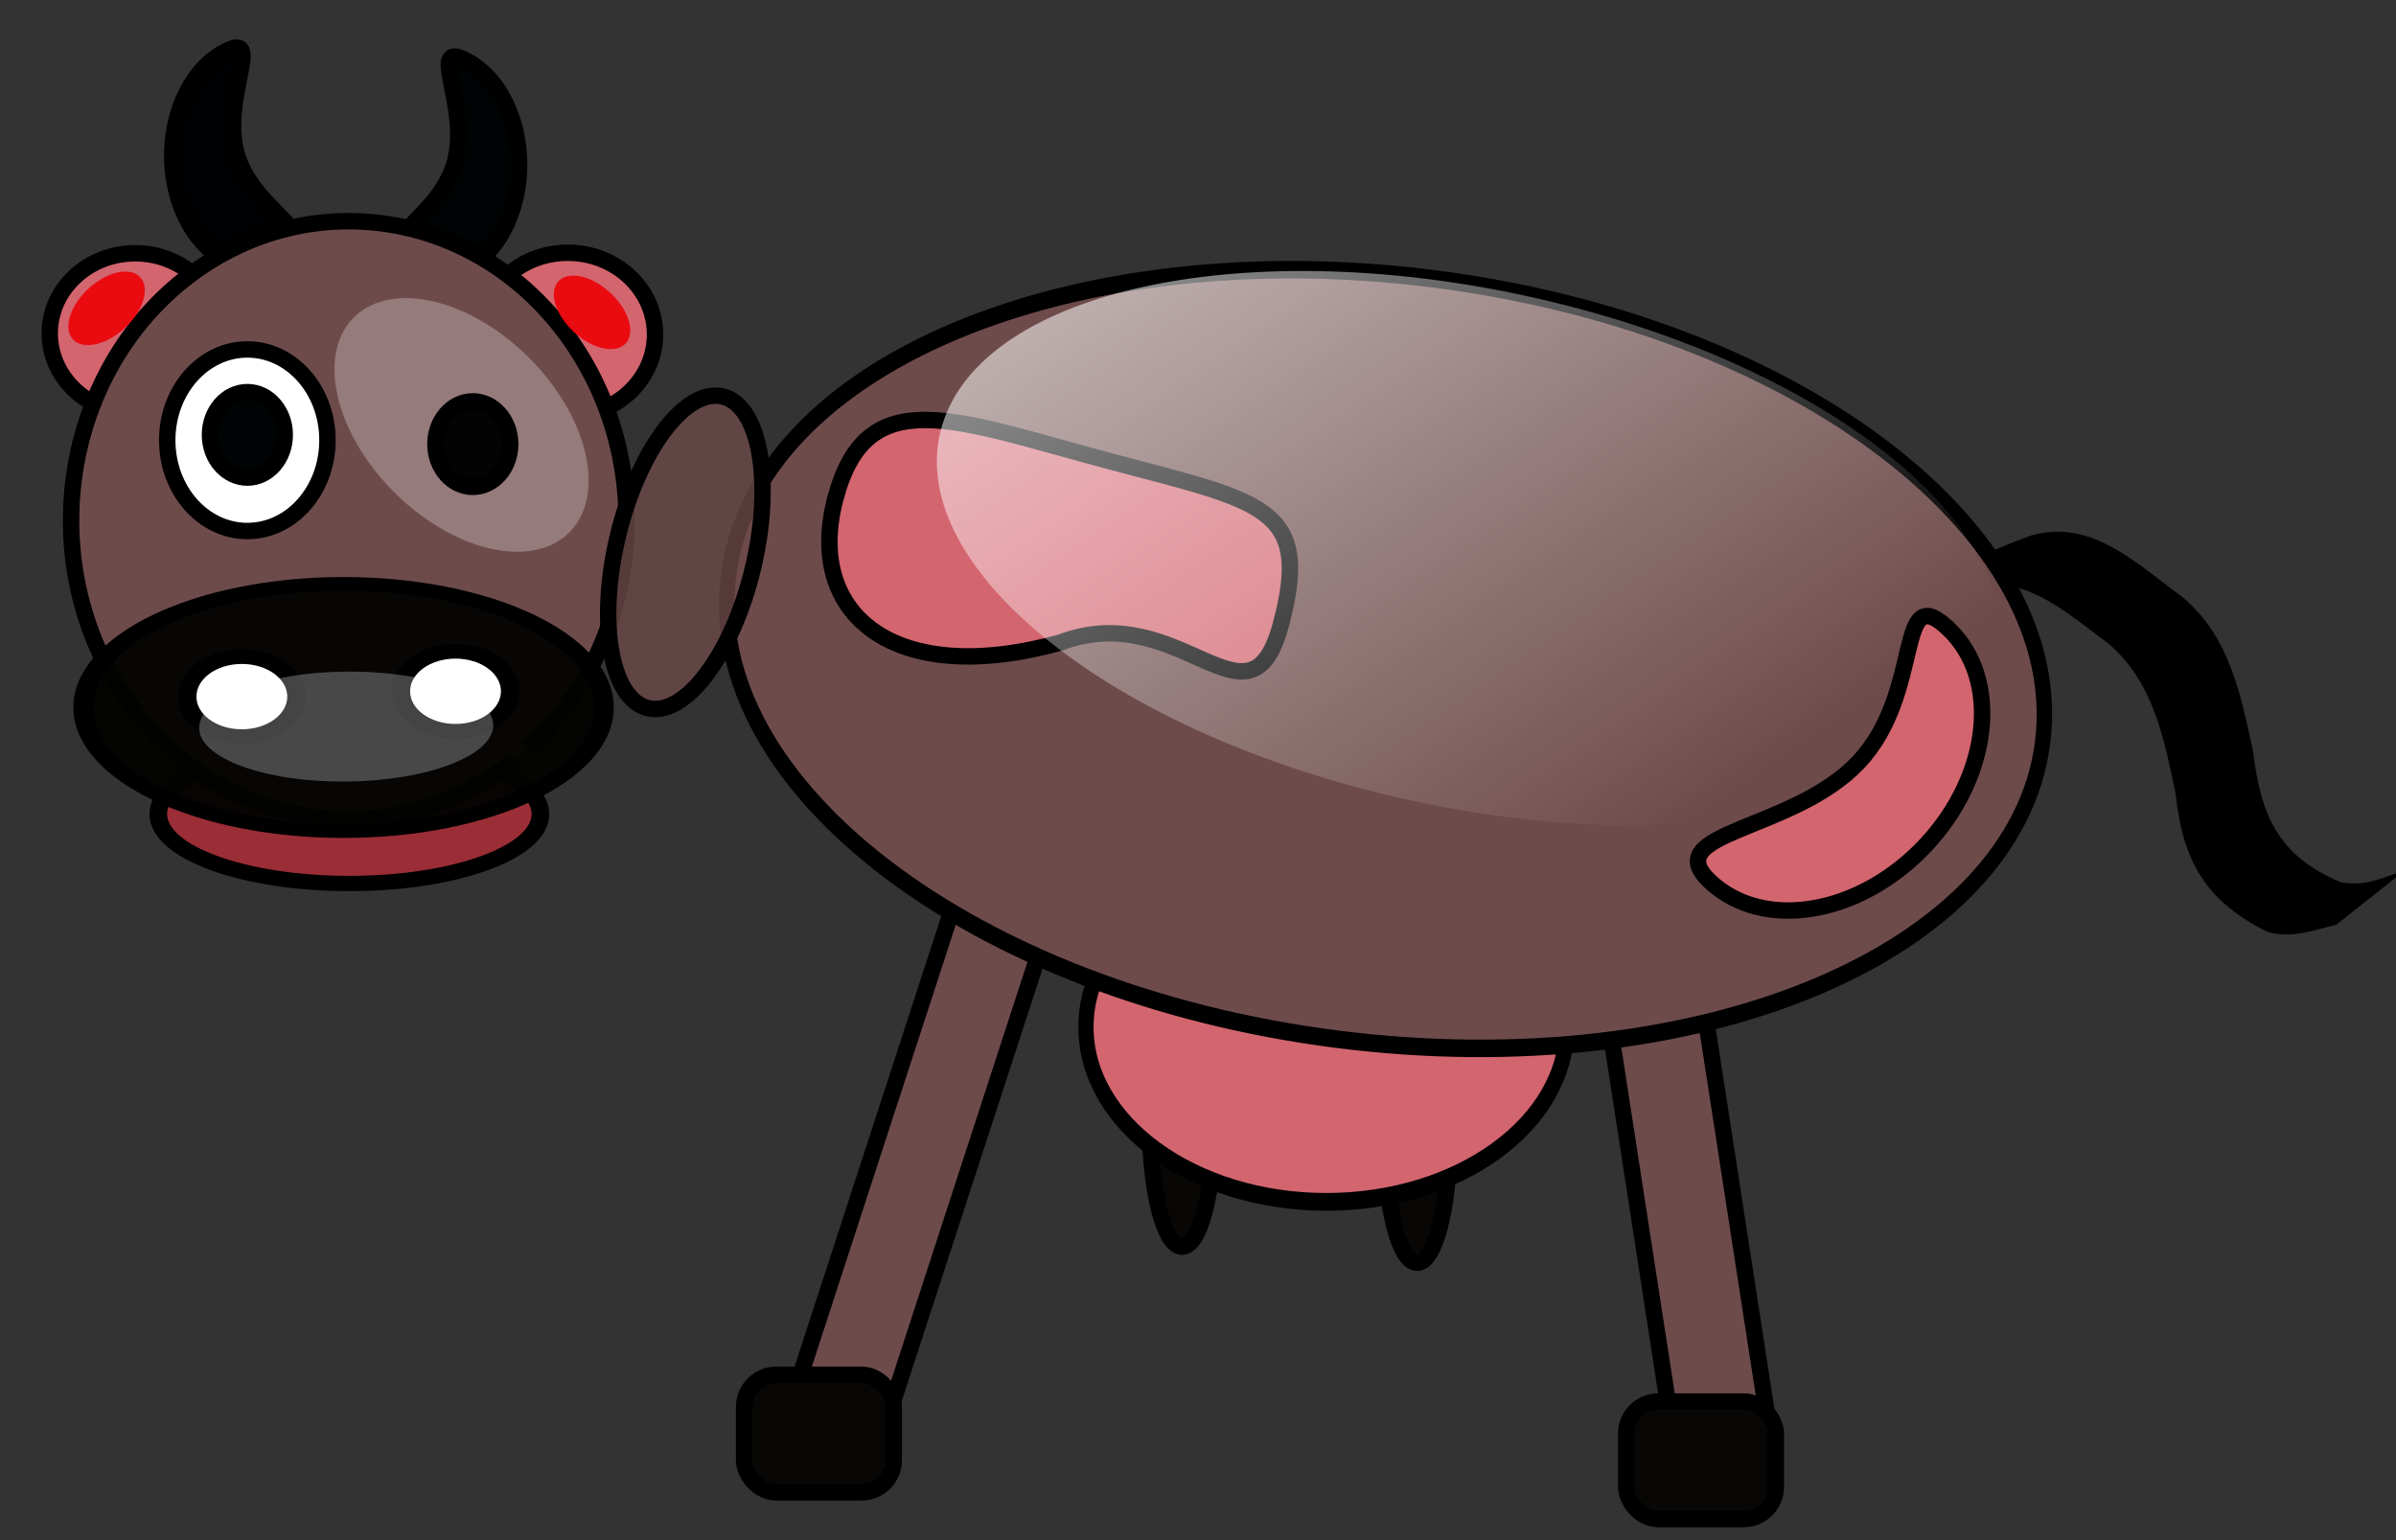 <svg xmlns="http://www.w3.org/2000/svg" xmlns:xlink="http://www.w3.org/1999/xlink" viewBox="0 0 700 450"><rect x="0" y="0" width="700" height="450" fill="#333333" stroke="none"/><defs><linearGradient id="d" y2="1114.8" xlink:href="#a" gradientUnits="userSpaceOnUse" x2="1076.2" gradientTransform="matrix(1.498 .241 .107 1.214 397.31 -1278.5)" y1="906.65" x1="461.28"/><linearGradient id="c" y2="1114.8" xlink:href="#a" gradientUnits="userSpaceOnUse" x2="1076.2" gradientTransform="matrix(1.234 -.633 .439 .585 86.191 -109.89)" y1="906.65" x1="461.28"/><linearGradient id="a"><stop offset="0" stop-color="#fff"/><stop offset="1" stop-color="#fff" stop-opacity="0"/></linearGradient><linearGradient id="b" y2="579.15" xlink:href="#a" gradientUnits="userSpaceOnUse" x2="593.59" gradientTransform="matrix(1.225 -.104 .118 .806 35.875 -24.367)" y1="445.88" x1="393.53"/></defs><g transform="translate(-432.59 -297.29) scale(1.355)"><path d="M367.57 230.65c-9.143 4.956-13.568 19.005-9.876 31.358 3.69 12.354 14.107 18.357 23.25 13.401 9.143-4.956-6.89-10.176-10.581-22.53-3.692-12.354 6.35-27.186-2.793-22.229" stroke="#000" stroke-width="3.543" fill="#000102"/><path d="M420 232.57c9.143 4.956 13.568 19.005 9.876 31.358-3.69 12.354-14.107 18.357-23.25 13.401-9.143-4.956 6.89-10.176 10.581-22.53 3.692-12.354-6.35-27.186 2.793-22.229" stroke="#000" stroke-width="3.543" fill="#000303"/><path d="M731.55 346.58c-21.787 13.361.675-2.75 25.79-11.751 12.861-3.61 22.514 6.055 32.465 13.306 10.259 8.634 12.536 20.935 15.259 33.383 1.657 14.025 5.676 22.56 18.749 28.056 5.192 1.174 9.253-.974 13.941-2.454l-14.838 11.728c-4.95 1.117-9.468 2.981-14.72 1.522-13.183-6.51-18.296-15.06-19.847-29.817-2.56-12.01-4.719-23.999-14.516-32.389-9.644-7.135-19.142-16.058-31.532-11.54-33.43 12.145 26.332-19.127-18.086 7.798-4.853 2.942 19.727-11.23 14.737-8.525-6.386 3.462-15.041 10.276-23.226 12.178l15.823-11.496z"/><path d="M631.71 465.196c0 14.629-3.094 26.488-6.91 26.488s-6.91-11.859-6.91-26.488 3.094-26.488 6.91-26.488 6.91 11.859 6.91 26.488zM581.04 461.741c0 14.629-3.094 26.488-6.91 26.488s-6.91-11.859-6.91-26.488 3.094-26.488 6.91-26.488 6.91 11.859 6.91 26.488z" stroke="#000" stroke-width="3.543" fill="#080706"/><path d="M230.33 504.55c0 17.809-23.203 32.246-51.824 32.246-28.622 0-51.824-14.437-51.824-32.246s23.203-32.246 51.824-32.246c28.622 0 51.824 14.437 51.824 32.246z" transform="matrix(1 0 0 1.169 426.72 -148.95)" stroke="#000" stroke-width="3.277" fill="#d3656f"/><path stroke="#000" stroke-width="3.543" fill="#6e4b4b" d="M528.69 402.741l19.712 6.419-37.085 113.884-19.711-6.419z"/><rect ry="6.91" height="25.336" width="32.246" y="515.86" x="479.7" stroke="#000" stroke-width="3.543" fill="#080706"/><path stroke="#000" stroke-width="3.543" fill="#6e4b4b" d="M663 419.105l20.487-3.163 18.277 118.367-20.487 3.163z"/><path d="M244.15 505.7c0 9.54-8.25 17.275-18.426 17.275-10.177 0-18.426-7.734-18.426-17.275 0-9.54 8.25-17.275 18.426-17.275 10.177 0 18.426 7.734 18.426 17.275z" transform="matrix(1.021 0 0 1.02 211.21 -224.29)" stroke="#000" stroke-width="3.473" fill="#d3656f"/><path d="M366.83 291.29c0 9.54-8.25 17.275-18.426 17.275-10.177 0-18.426-7.734-18.426-17.275 0-9.54 8.25-17.275 18.426-17.275 10.177 0 18.426 7.734 18.426 17.275z" stroke="#000" stroke-width="3.543" fill="#d3656f"/><path d="M363.92 512.61c0 8.268-15.984 14.972-35.701 14.972s-35.701-6.703-35.701-14.972c0-8.268 15.984-14.971 35.701-14.971s35.701 6.703 35.701 14.971z" transform="matrix(1.154 0 0 1 15.817 -117.67)" fill-opacity=".725" stroke="#000" stroke-width="3.299" fill="#c22b38"/><path d="M430.279 383.294c-26.51 21.298-64.033 15.419-83.809-13.131-19.776-28.549-14.317-68.959 12.193-90.256 26.51-21.298 64.033-15.419 83.809 13.131 18.926 27.321 14.841 65.785-9.323 87.8" stroke="#000" stroke-width="3.543" fill="#6e4b4b"/><path d="M439.93 489.58c0 14.629-17.531 26.488-39.156 26.488s-39.156-11.859-39.156-26.488 17.531-26.488 39.156-26.488 39.156 11.859 39.156 26.488z" transform="matrix(1.434 0 0 1.006 -181.38 -120.56)" fill-opacity=".953" stroke="#000" stroke-width="2.95" fill="#030302"/><path d="M879.86 342.17c0 40.071-63.936 72.554-142.81 72.554-78.869 0-142.81-32.484-142.81-72.554 0-40.071 63.936-72.554 142.81-72.554 78.869 0 142.81 32.484 142.81 72.554z" transform="matrix(.992 .126 -.143 1.13 -64.228 -118.01)" stroke="#000" stroke-width="3.319" fill="#6e4b4b"/><path d="M389.86 314.33c0 10.813-7.734 19.578-17.275 19.578-9.54 0-17.275-8.765-17.275-19.578s7.734-19.578 17.275-19.578c9.54 0 17.275 8.765 17.275 19.578z" stroke="#000" stroke-width="3.543" fill="#fff"/><path d="M380.65 313.17c0 5.088-3.61 9.213-8.062 9.213s-8.061-4.125-8.061-9.213 3.61-9.213 8.061-9.213 8.062 4.125 8.062 9.213z" stroke="#000" stroke-width="3.543" fill="#000404"/><path d="M172.75 496.49c0 6.996-6.187 12.668-13.82 12.668s-13.82-5.672-13.82-12.668c0-6.996 6.187-12.668 13.82-12.668s13.82 5.672 13.82 12.668z" transform="matrix(.852 0 0 .681 235.99 31.506)" stroke="#000" stroke-width="4.651" fill="#fff"/><path d="M172.75 496.49c0 6.996-6.187 12.668-13.82 12.668s-13.82-5.672-13.82-12.668c0-6.996 6.187-12.668 13.82-12.668s13.82 5.672 13.82 12.668z" transform="matrix(.852 0 0 .681 282.06 30.354)" stroke="#000" stroke-width="4.651" fill="#fff"/><rect ry="6.91" height="25.336" width="32.246" y="521.62" x="669.89" stroke="#000" stroke-width="3.543" fill="#080706"/><path d="M481.586 341.996c-4.453 18.554-14.581 32.032-22.62 30.102-8.04-1.93-10.95-18.535-6.496-37.09 4.454-18.554 14.582-32.031 22.623-30.102 8.04 1.93 10.947 18.535 6.493 37.09z" fill-opacity=".793" stroke="#000" stroke-width="3.543" fill="#6e4b4b"/><path d="M499.4 326.8c6.757-25.37 25.686-16.858 58.932-8.002 33.247 8.855 43.877 9.808 37.12 35.179-6.757 25.37-21.575-5.867-47.548 3.973-35.513 9.876-55.262-5.78-48.504-31.15z" stroke="#000" stroke-width="3.543" fill="#d3656f"/><path d="M879.86 342.17c0 40.071-63.936 72.554-142.81 72.554-78.869 0-142.81-32.484-142.81-72.554 0-40.071 63.936-72.554 142.81-72.554 78.869 0 142.81 32.484 142.81 72.554z" transform="matrix(.795 .186 -.223 .738 126.29 -51.99)" opacity=".649" fill="url(#b)"/><path d="M879.86 342.17c0 40.071-63.936 72.554-142.81 72.554-78.869 0-142.81-32.484-142.81-72.554 0-40.071 63.936-72.554 142.81-72.554 78.869 0 142.81 32.484 142.81 72.554z" transform="matrix(.17 .154 -.175 .224 353.35 120.88)" opacity=".266" fill="url(#c)"/><path d="M429.26 315.17c0 5.088-3.61 9.213-8.062 9.213s-8.061-4.125-8.061-9.213 3.61-9.213 8.061-9.213 8.062 4.125 8.062 9.213z" stroke="#000" stroke-width="3.543" fill="#030303"/><path d="M879.86 342.17c0 40.071-63.936 72.554-142.81 72.554-78.869 0-142.81-32.484-142.81-72.554 0-40.071 63.936-72.554 142.81-72.554 78.869 0 142.81 32.484 142.81 72.554z" transform="matrix(.221 .006 -.042 .163 245.38 315.88)" opacity=".266" fill="url(#d)"/><path d="M452.063 294.586c-3.555.717-8.742-2.206-11.587-6.527s-2.27-8.407 1.285-9.123 8.743 2.206 11.587 6.527 2.27 8.407-1.285 9.123zM337.087 293.716c3.555.717 8.742-2.206 11.587-6.527s2.27-8.407-1.285-9.123-8.743 2.206-11.587 6.527-2.27 8.407 1.285 9.123z" fill-opacity=".964" fill="#eb080e"/><path d="M739.28 354.9c11.463 10.776 9.271 31.75-4.892 46.815s-34.962 18.546-46.424 7.77c-11.463-10.777 17.879-10.696 32.043-25.761 14.163-15.065 7.81-39.6 19.274-28.824" stroke="#000" stroke-width="3.543" fill="#d3656f"/></g></svg>